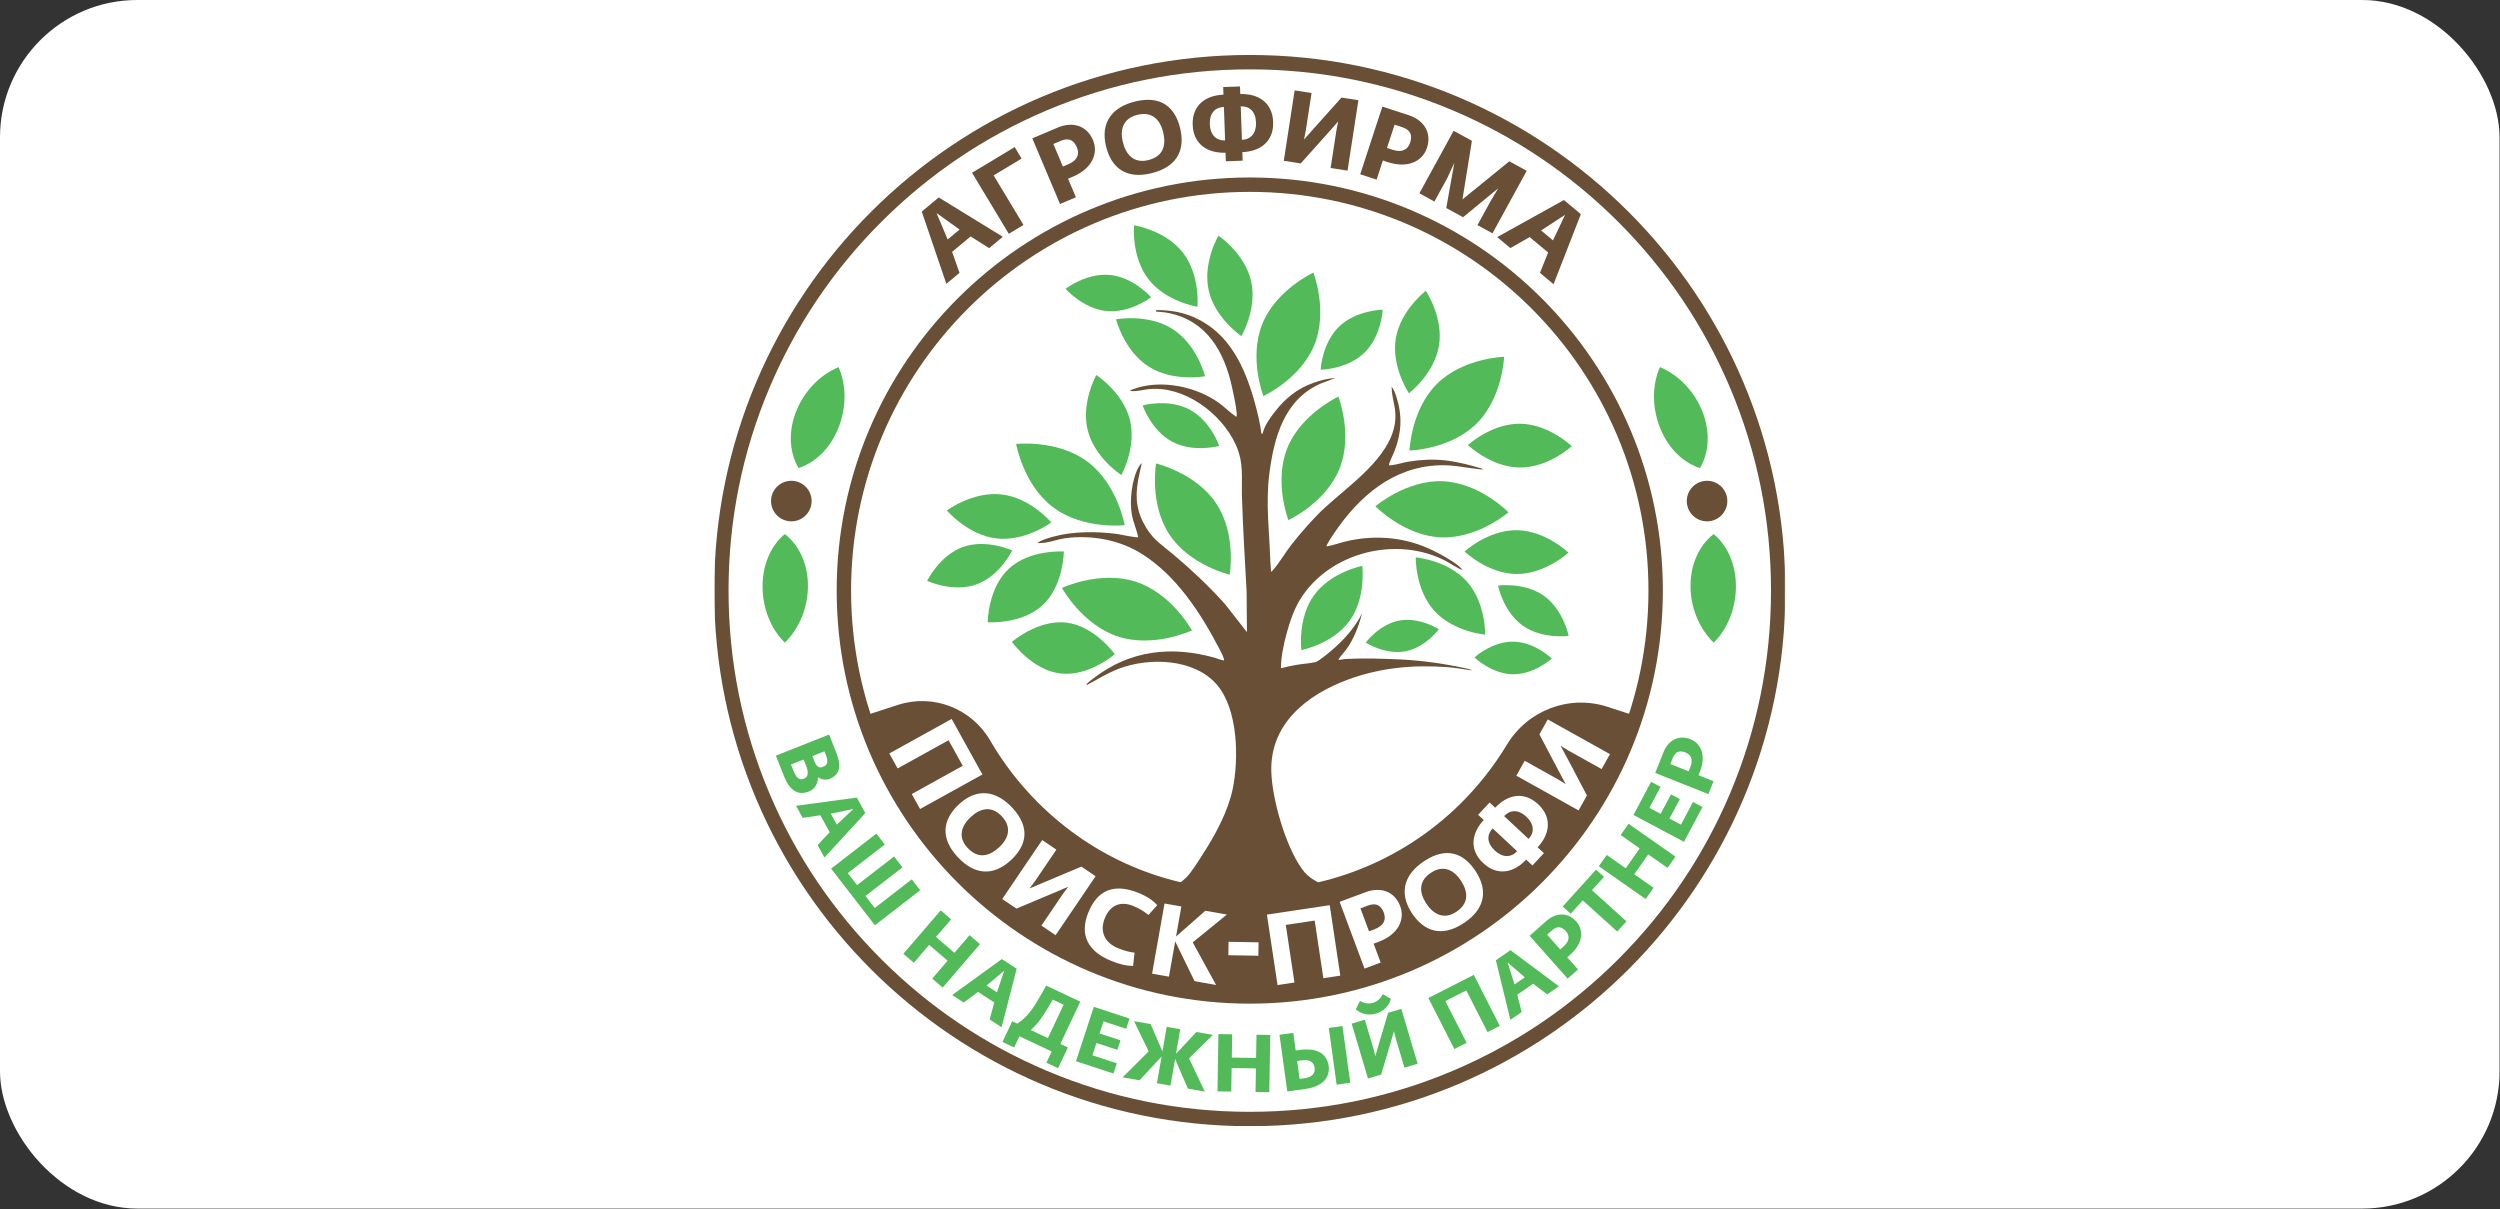 <?xml version="1.0" encoding="UTF-8"?> <svg xmlns="http://www.w3.org/2000/svg" width="2593" height="1254" viewBox="0 0 2593 1254" fill="none"><rect x="0" y="0" width="2593" height="1254" fill="#333333" stroke="none"/><rect width="2592.54" height="1253.54" rx="142.447" fill="white"></rect><mask id="mask0_2516_4163" style="mask-type:luminance" maskUnits="userSpaceOnUse" x="740" y="56" width="1112" height="1113"><path d="M1851.82 56.976H740.729V1168.07H1851.82V56.976Z" fill="white"></path></mask><g mask="url(#mask0_2516_4163)"><mask id="mask1_2516_4163" style="mask-type:luminance" maskUnits="userSpaceOnUse" x="740" y="57" width="1112" height="1112"><path d="M1851.82 57.008H740.729V1168.1H1851.82V57.008Z" fill="white"></path></mask><g mask="url(#mask1_2516_4163)"><path d="M1851.82 612.553C1851.82 919.368 1603.09 1168.1 1296.27 1168.1C989.459 1168.1 740.729 919.368 740.729 612.553C740.729 305.737 989.459 57.008 1296.27 57.008C1603.09 57.008 1851.82 305.737 1851.82 612.553Z" fill="white"></path></g><mask id="mask2_2516_4163" style="mask-type:luminance" maskUnits="userSpaceOnUse" x="740" y="57" width="1112" height="1112"><path d="M1851.82 57.008H740.729V1168.1H1851.82V57.008Z" fill="white"></path></mask><g mask="url(#mask2_2516_4163)"><path d="M1283.03 928.965C1266.98 928.405 1249.26 926.651 1233.29 924.131C1231.36 923.832 1218.17 921.816 1217.63 921.238C1217.09 920.64 1217.93 920.566 1218.09 920.398C1221.77 917.113 1226.19 914.126 1229.76 910.767C1235.77 905.111 1243.42 892.363 1248.14 885.046C1260.69 865.579 1273.66 841.538 1278.47 818.73C1285.1 787.335 1284.21 735.894 1262.29 710.323C1238.83 682.923 1192.19 681.579 1160.57 693.525C1148.42 698.116 1138.24 704.724 1126.86 710.697C1126.73 709.987 1127.01 709.707 1127.38 709.203C1128.37 707.916 1133.04 704.388 1134.61 703.193C1172.14 674.468 1214.86 669.634 1259.9 682.214C1263.08 683.091 1266.19 684.752 1269.46 684.976C1270.58 683.856 1265.61 674.617 1264.74 672.975C1245.42 636.018 1220.61 597.531 1184.74 574.741C1161.46 559.94 1131.95 554.545 1104.65 558.26C1097.44 559.23 1090.46 562.03 1083.26 562.963C1081.17 563.225 1078.67 563.075 1076.5 563.374C1076.3 562.441 1076.76 562.739 1077.19 562.422C1080.79 559.865 1088.56 557.7 1092.96 556.505C1113.44 550.906 1137.98 551.111 1158.96 553.873C1161.8 554.247 1179.51 558.166 1180.5 557.14C1178.99 549.282 1175.48 542.021 1174.01 534.07C1171.38 519.791 1173.82 496.908 1181.17 484.16C1181.4 483.768 1183.66 480.165 1184.18 480.744C1183.12 486.25 1181.62 491.682 1180.61 497.206C1177.07 516.525 1178.77 531.027 1189.18 547.957C1196.68 560.163 1206.48 566.323 1217.07 575.189C1235.88 590.942 1253.67 607.89 1270.17 626.07L1293.33 655.635L1292.98 613.545C1291.19 580.9 1289.21 548.162 1288.16 515.48C1287.51 495.041 1290.46 480.203 1281.52 460.772C1266.66 428.501 1228.12 399.813 1191.38 403.639C1184.96 404.311 1178.56 406.42 1172.05 405.431C1172.7 404.441 1174.42 404.012 1175.54 403.602C1203.7 393.075 1240.73 400.764 1264.64 418.16C1270.67 422.547 1275.96 428.127 1282.13 432.271C1282.97 432.103 1282.75 428.575 1282.66 427.717C1281.83 419.84 1279.54 409.201 1277.8 401.324C1269.83 364.872 1251.69 332.861 1212.51 324.779C1208 323.846 1203.67 323.51 1199.11 323.174L1198.89 321.662C1212.57 321.438 1225.82 323.585 1238.35 329.054C1275.02 345.105 1291.11 380.494 1301.32 417.096C1304.33 427.847 1306.9 438.785 1308.41 449.872H1309.5C1311.55 441.454 1316.96 433.857 1322.23 427.138C1333.24 413.083 1345.33 403.116 1362.34 397.069C1369.54 394.512 1377.18 392.459 1384.85 392.197L1370.53 397.535C1332.1 413.886 1321.39 453.53 1316.53 491.626C1312.63 522.18 1316.63 551.466 1317.58 581.983L1318.32 592.809C1318.7 593.238 1320.23 591.465 1320.51 591.147C1327.19 583.551 1333.13 572.968 1339.64 564.718C1349.59 552.138 1362.08 537.728 1373.8 526.865C1398.98 503.553 1441.94 474.902 1446.91 438.281C1448.59 425.944 1445.15 418.104 1443.68 406.681C1443.44 404.833 1443.75 402.874 1443.27 401.026C1445.88 404.087 1447.3 408.324 1448.51 412.131C1454.65 431.524 1453.66 449.069 1446.39 467.884C1445.66 469.788 1439.87 481.771 1440.69 482.592C1441.48 482.592 1442.26 482.648 1443.04 482.554C1448.94 481.845 1455.79 479.605 1461.93 478.653C1474.29 476.731 1486.44 476.115 1498.89 477.496C1511.96 478.952 1525.19 482.424 1537.71 486.269C1537.71 486.885 1537.92 487.071 1537.19 486.978C1536.05 486.829 1534.99 486.754 1533.85 486.623C1520.04 485.112 1507.55 482.163 1493.4 482.573C1444.84 483.992 1409.37 514.994 1383.63 553.239C1382.64 554.713 1375.03 565.819 1376 566.734C1383.43 565.408 1390.63 562.683 1398.04 561.041C1428.26 554.359 1458.74 557.438 1486.5 571.082C1494.86 575.189 1506.52 581.535 1513.45 587.489C1514.76 588.609 1515.99 590.027 1517.13 591.353C1510.82 589.057 1505.29 584.839 1499.36 581.74C1448.7 555.255 1378.76 572.762 1348.64 621.515C1342.1 632.08 1337.72 644.977 1334.49 656.96C1331.35 668.607 1328.7 681.038 1328.59 693.114C1333.98 691.602 1339.51 690.52 1345.05 689.549C1351.25 688.467 1358.36 688.112 1364.33 686.787C1367.9 685.984 1380.33 675.364 1383.73 672.359C1394.01 663.25 1403.16 652.966 1410.12 641.058L1412.21 636.895C1412.68 637.026 1412.25 637.922 1412.13 638.295C1408.76 650.726 1404.07 662.858 1396.51 673.385C1393.82 677.118 1390.37 680.291 1388.13 684.286C1390.58 684.659 1392.93 683.67 1395.28 683.539C1413.83 682.475 1432.27 683.128 1450.79 683.912C1473.3 684.864 1496.97 688.168 1518.97 692.909C1520.84 693.32 1523.38 693.861 1525.13 694.477C1525.73 694.682 1526.12 694.29 1525.94 695.298C1517.82 694.085 1509.7 692.61 1501.48 691.994C1465.93 689.325 1431.71 692.48 1398.21 704.836C1355.39 720.626 1316.89 750.882 1318.62 800.942C1319.63 829.779 1333.46 877.599 1350.32 901.173C1357.89 911.756 1365.51 913.51 1375.5 920.454C1375.81 920.678 1376.17 920.398 1375.98 921.275C1370.34 921.984 1364.8 923.291 1359.2 924.149C1343 926.669 1325.34 928.442 1309.09 928.984C1300.72 929.264 1291.34 929.282 1282.99 928.984" fill="#684F35"></path><path d="M1156.27 678.547C1156.27 678.547 1129.23 702.046 1099.77 698.518C1070.32 694.991 1049.6 665.743 1049.6 665.743C1049.6 665.743 1076.65 642.243 1106.1 645.771C1135.55 649.317 1156.27 678.547 1156.27 678.547Z" fill="#53BA59"></path><path d="M1236.3 653.822C1236.3 653.822 1196.84 672.375 1159.6 660.224C1122.37 648.073 1101.46 609.81 1101.46 609.81C1101.46 609.81 1140.92 591.257 1178.16 603.408C1215.39 615.559 1236.3 653.822 1236.3 653.822Z" fill="#53BA59"></path><path d="M1103.41 572.02C1103.41 572.02 1103.28 607.334 1081.48 627.604C1059.68 647.875 1024.45 645.43 1024.45 645.43C1024.45 645.43 1024.59 610.115 1046.39 589.845C1068.19 569.575 1103.41 572.02 1103.41 572.02Z" fill="#53BA59"></path><path d="M1049.87 571.015C1049.87 571.015 1037.04 597.501 1012.68 606.18C988.327 614.878 961.636 602.484 961.636 602.484C961.636 602.484 974.44 576.017 998.817 567.319C1023.17 558.621 1049.87 570.996 1049.87 570.996" fill="#53BA59"></path><path d="M1090.4 541.863C1090.4 541.863 1063.55 561.909 1033.64 558.475C1003.74 555.059 982.11 529.451 982.11 529.451C982.11 529.451 1008.97 509.405 1038.87 512.839C1068.77 516.255 1090.4 541.863 1090.4 541.863Z" fill="#53BA59"></path><path d="M1166.58 544.72C1166.58 544.72 1123.61 549.592 1092.5 526.335C1061.39 503.079 1053.92 460.485 1053.92 460.485C1053.92 460.485 1096.89 455.614 1127.98 478.87C1159.1 502.127 1166.56 544.72 1166.56 544.72" fill="#53BA59"></path><path d="M1163.06 492.743C1163.06 492.743 1135.38 474.993 1128.21 446.342C1121.04 417.691 1137.08 389.003 1137.08 389.003C1137.08 389.003 1164.76 406.753 1171.92 435.404C1179.09 464.055 1163.06 492.743 1163.06 492.743Z" fill="#53BA59"></path><path d="M1275.45 596.076C1275.45 596.076 1234.06 586.352 1212.96 554.491C1191.87 522.629 1199.08 480.727 1199.08 480.727C1199.08 480.727 1240.48 490.451 1261.57 522.312C1282.66 554.173 1275.45 596.076 1275.45 596.076Z" fill="#53BA59"></path><path d="M1264.65 462.522C1264.65 462.522 1237.97 469.876 1216 458.247C1194.04 446.638 1185.1 420.469 1185.1 420.469C1185.1 420.469 1211.77 413.134 1233.72 424.744C1255.69 436.353 1264.63 462.522 1264.63 462.522" fill="#53BA59"></path><path d="M1249.94 390.221C1249.94 390.221 1216.83 396.474 1191.31 380.179C1165.8 363.885 1157.55 331.202 1157.55 331.202C1157.55 331.202 1190.66 324.95 1216.17 341.244C1241.69 357.539 1249.94 390.221 1249.94 390.221Z" fill="#53BA59"></path><path d="M1242 318.177C1242 318.177 1209.47 313.1 1191.31 289.769C1173.15 266.419 1176.23 233.644 1176.23 233.644C1176.23 233.644 1208.76 238.72 1226.92 262.052C1245.08 285.402 1242 318.177 1242 318.177Z" fill="#53BA59"></path><path d="M1193.94 308.289C1193.94 308.289 1172.24 325.031 1147.73 322.605C1123.22 320.197 1105.19 299.535 1105.19 299.535C1105.19 299.535 1126.9 282.792 1151.41 285.219C1175.91 287.627 1193.94 308.289 1193.94 308.289Z" fill="#53BA59"></path><path d="M1287.6 348.606C1287.6 348.606 1260.31 330.296 1253.72 301.514C1247.13 272.733 1263.76 244.381 1263.76 244.381C1263.76 244.381 1291.05 262.691 1297.64 291.473C1304.23 320.254 1287.6 348.606 1287.6 348.606Z" fill="#53BA59"></path><path d="M1310.37 410.808C1310.37 410.808 1295.01 371.2 1309.33 335.849C1323.66 300.479 1362.24 282.747 1362.24 282.747C1362.24 282.747 1377.61 322.354 1363.29 357.706C1348.96 393.076 1310.37 410.808 1310.37 410.808Z" fill="#53BA59"></path><path d="M1461.34 407.93C1461.34 407.93 1442.88 380.436 1447.71 351.076C1452.56 321.716 1478.88 301.614 1478.88 301.614C1478.88 301.614 1497.34 329.108 1492.51 358.468C1487.67 387.828 1461.34 407.93 1461.34 407.93Z" fill="#53BA59"></path><path d="M1369.75 383.491C1369.75 383.491 1371.05 355.979 1388.84 338.788C1406.63 321.598 1434.16 321.225 1434.16 321.225C1434.16 321.225 1432.85 348.737 1415.07 365.927C1397.28 383.118 1369.75 383.491 1369.75 383.491Z" fill="#53BA59"></path><path d="M1336.33 539.457C1336.33 539.457 1320.97 499.85 1335.29 464.498C1349.62 429.128 1388.2 411.396 1388.2 411.396C1388.2 411.396 1403.56 451.004 1389.25 486.355C1374.91 521.725 1336.33 539.457 1336.33 539.457Z" fill="#53BA59"></path><path d="M1461.92 467.325C1461.92 467.325 1463.41 424.88 1490.52 398.022C1517.62 371.163 1560.08 370.08 1560.08 370.08C1560.08 370.08 1558.59 412.524 1531.49 439.383C1504.38 466.242 1461.92 467.325 1461.92 467.325Z" fill="#53BA59"></path><path d="M1522.54 461.596C1522.54 461.596 1546.9 439.161 1576.65 439.497C1606.41 439.814 1630.28 462.791 1630.28 462.791C1630.28 462.791 1605.92 485.226 1576.17 484.909C1546.42 484.591 1522.54 461.615 1522.54 461.615" fill="#53BA59"></path><path d="M1519.1 572.022C1519.1 572.022 1543.46 549.587 1573.21 549.923C1602.96 550.24 1626.83 573.217 1626.83 573.217C1626.83 573.217 1602.48 595.652 1572.72 595.335C1542.97 595.017 1519.1 572.041 1519.1 572.041" fill="#53BA59"></path><path d="M1468.41 578.109C1468.41 578.109 1501.41 580.872 1521.31 603.008C1541.2 625.126 1540.44 658.257 1540.44 658.257C1540.44 658.257 1507.44 655.494 1487.54 633.376C1467.64 611.258 1468.41 578.128 1468.41 578.128" fill="#53BA59"></path><path d="M1412.93 586.955C1412.93 586.955 1417.19 619.805 1399.75 643.921C1382.32 668.036 1349.79 674.27 1349.79 674.27C1349.79 674.27 1345.53 641.42 1362.96 617.323C1380.4 593.208 1412.93 586.955 1412.93 586.955Z" fill="#53BA59"></path><path d="M1492.41 652.678C1492.41 652.678 1478.34 671.772 1457.38 675.579C1436.42 679.406 1416.52 666.508 1416.52 666.508C1416.52 666.508 1430.59 647.414 1451.55 643.606C1472.51 639.799 1492.41 652.678 1492.41 652.678Z" fill="#53BA59"></path><path d="M1609.53 683.019C1609.53 683.019 1591.33 699.668 1569.17 699.351C1547.02 699.034 1529.3 681.862 1529.3 681.862C1529.3 681.862 1547.5 665.213 1569.66 665.53C1591.81 665.847 1609.53 683.019 1609.53 683.019Z" fill="#53BA59"></path><path d="M1627.02 659.55C1627.02 659.55 1599.62 663.302 1579.38 648.892C1559.15 634.483 1553.74 607.344 1553.74 607.344C1553.74 607.344 1581.14 603.593 1601.37 618.002C1621.6 632.411 1627.02 659.532 1627.02 659.532" fill="#53BA59"></path><path d="M1426.56 525.112C1426.56 525.112 1458.77 497.431 1496.91 499.167C1535.02 500.903 1564.6 531.383 1564.6 531.383C1564.6 531.383 1532.37 559.063 1494.26 557.327C1456.14 555.591 1426.56 525.112 1426.56 525.112Z" fill="#53BA59"></path></g><path d="M956.06 219.464L973.643 204.793L1040.09 245.595L1025.96 257.372L1006.72 245.24L987.53 261.236L995.201 282.999L981.557 294.385L956.042 219.426L956.06 219.464ZM995.276 238.073L971.366 220.994L982.919 248.376L995.276 238.073Z" fill="#684F35"></path><path d="M1008.2 179.182L1052.44 152.547L1059.61 164.455L1030.6 181.926L1061.55 233.329L1046.32 242.493L1008.2 179.182Z" fill="#684F35"></path><mask id="mask3_2516_4163" style="mask-type:luminance" maskUnits="userSpaceOnUse" x="740" y="57" width="1112" height="1112"><path d="M1851.82 57.008H740.729V1168.1H1851.82V57.008Z" fill="white"></path></mask><g mask="url(#mask3_2516_4163)"><path d="M1070.69 143.479L1097.18 132.298C1112.48 125.84 1127.25 130.152 1133.67 145.364C1139.32 158.747 1133.11 174.649 1112.78 183.235L1107.78 185.344L1115.92 204.607L1099.45 211.569L1070.71 143.497L1070.69 143.479ZM1102.44 172.727L1108.02 170.375C1118.23 166.063 1119.65 159.232 1116.96 152.867C1114.07 146.036 1109.22 142.303 1100.44 145.999L1092.55 149.34L1102.44 172.745V172.727Z" fill="#684F35"></path><path d="M1147.07 151.352C1141.36 127.032 1153.47 110.887 1178 105.119C1204.15 98.978 1218.87 110.999 1224.15 133.471C1229.77 157.381 1219.13 173.844 1193.49 179.854C1168.25 185.771 1152.5 174.441 1147.09 151.334M1206.53 137.503C1203.38 124.064 1194.83 115.553 1180.29 118.969C1165.02 122.552 1161.46 133.901 1164.56 147.134C1167.64 160.256 1175.94 169.588 1190.6 166.154C1206.46 162.439 1209.67 150.942 1206.53 137.503Z" fill="#684F35"></path><path d="M1271.12 158.386C1252.73 159.039 1237.77 149.837 1237.04 129.474C1236.31 109.091 1250.59 98.863 1268.97 98.21L1268.69 90.277L1286.14 89.661L1286.42 97.594C1304.81 96.941 1319.78 106.142 1320.51 126.506C1321.24 146.869 1306.96 157.116 1288.57 157.77L1288.89 166.654L1271.44 167.27L1271.12 158.386ZM1269.44 110.958C1260.26 111.275 1254.4 117.341 1254.81 128.839C1255.2 139.907 1261.49 145.973 1270.67 145.637L1269.44 110.958ZM1302.76 127.14C1302.35 115.643 1296.07 110.006 1286.89 110.342L1288.12 145.021C1297.31 144.686 1303.15 138.209 1302.76 127.14Z" fill="#684F35"></path><path d="M1342.81 93.758L1360.35 96.464L1354.42 135.101L1352.52 144.751L1360.82 135.343L1391.36 101.224L1408.92 103.93L1397.67 176.966L1380.12 174.26L1386.06 135.623L1387.96 125.974L1379.65 135.381L1349.12 169.5L1331.55 166.794L1342.81 93.758Z" fill="#684F35"></path><path d="M1433.79 110.549L1461.12 119.489C1476.91 124.66 1485.21 137.595 1480.08 153.292C1475.56 167.104 1460.45 175.018 1439.47 168.168L1434.3 166.469L1427.8 186.329L1410.81 180.767L1433.79 110.53V110.549ZM1438.57 153.46L1444.34 155.345C1454.86 158.798 1460.43 154.561 1462.57 148.01C1464.89 140.954 1463.66 134.944 1454.62 131.995L1446.48 129.326L1438.59 153.46H1438.57Z" fill="#684F35"></path><path d="M1507.69 135.68L1526.67 146.057L1516.86 206.831L1565.46 167.298L1583.51 177.191L1548.01 242.014L1532.42 233.484L1545.64 209.369L1553.93 195.314L1517.49 225.29L1500.06 215.752L1508.42 168.959L1500.99 184.918L1487.78 209.033L1472.19 200.485L1507.69 135.68Z" fill="#684F35"></path><path d="M1622.09 207.464L1639.66 222.153L1611.34 294.797L1597.23 283.001L1605.74 261.91L1586.57 245.895L1566.53 257.318L1552.9 245.914L1622.11 207.464H1622.09ZM1610.76 249.348L1623.31 222.788L1598.43 239.026L1610.78 249.348H1610.76Z" fill="#684F35"></path><path d="M859.933 761.869L867.604 781.225C872.961 794.738 870.908 803.679 860.53 807.804C855.92 809.633 851.403 808.252 848.491 806.161L848.342 806.217C848.491 810.491 846.736 817.883 839.158 820.888C829.079 824.882 819.784 821.709 813.345 805.471L804.74 783.763L859.933 761.869ZM823.088 799.703C825.869 806.721 829.135 809.502 833.596 807.729C838.599 805.751 838.878 801.215 835.836 793.562L833.54 787.776L820.419 792.984L823.088 799.703ZM844.478 788.952C846.774 794.738 848.92 797.221 853.848 795.261C858.533 793.413 859.167 789.531 856.685 783.297L855.08 779.246L842.593 784.193L844.478 788.952Z" fill="#53BA59"></path><path d="M888.651 827.222L897.517 843.33L855.11 889.432L847.999 876.479L860.523 863.17L850.855 845.588L832.507 848.294L825.638 835.789L888.67 827.222H888.651ZM867.952 855.275L885.105 839.055L861.736 843.945L867.97 855.275H867.952Z" fill="#53BA59"></path><path d="M908.99 864.615L917.725 875.908L879.331 905.604L888.925 918.034L927.338 888.338L936.073 899.631L897.66 929.327L907.273 941.758L945.685 912.062L954.421 923.354L907.441 959.676L862.029 900.937L908.99 864.615Z" fill="#53BA59"></path><path d="M975.692 944.242L986.517 953.556L970.802 971.829L989.914 988.254L1005.63 969.981L1016.46 979.295L977.726 1024.32L966.901 1015L982.84 996.467L963.746 980.042L947.806 998.576L936.981 989.262L975.692 944.242Z" fill="#53BA59"></path><path d="M1039.08 994.734L1054.5 1004.76L1038.87 1065.44L1026.48 1057.37L1031.24 1039.74L1014.42 1028.8L999.529 1039.85L987.564 1032.06L1039.1 994.753L1039.08 994.734ZM1034.06 1029.25L1041.52 1006.85L1023.23 1022.19L1034.08 1029.25H1034.06Z" fill="#53BA59"></path><path d="M1049.88 1059.22L1055.2 1061.72C1059.23 1058.88 1063 1055.84 1066.25 1052.07C1072.34 1045.09 1077.6 1035.7 1085.09 1022.23L1120.47 1038.93L1099.79 1082.76L1107.61 1086.45L1097.46 1107.95L1085.31 1102.21L1090.8 1090.6L1057.37 1074.82L1051.88 1086.45L1039.73 1080.72L1049.88 1059.22ZM1086.84 1076.76L1103.19 1042.12L1091.95 1036.82C1085.01 1048.77 1081.05 1054.98 1077.32 1059.72C1074.8 1062.9 1072.34 1065.36 1069.15 1068.4L1086.84 1076.76Z" fill="#53BA59"></path><path d="M1134.51 1044.29L1171.54 1056.44L1168.05 1067.06L1144.59 1059.35L1140.48 1071.89L1162.19 1079.01L1158.94 1088.9L1137.23 1081.79L1133.05 1094.55L1158.35 1102.84L1154.87 1113.46L1116.01 1100.71L1134.51 1044.29Z" fill="#53BA59"></path><path d="M1204.76 1095.86L1181.92 1120.46L1164.37 1117.41L1191.38 1090.46L1176.24 1059.2L1193.38 1062.16L1205.7 1090.46L1210.08 1065.06L1224.16 1067.5L1219.75 1092.98L1240.88 1070.4L1258.01 1073.36L1233.25 1097.7L1249.61 1132.18L1232.07 1129.13L1218.82 1098.38L1214.04 1126.02L1199.97 1123.57L1204.76 1095.86Z" fill="#53BA59"></path><path d="M1263.74 1072.58L1278.02 1072.8L1277.63 1096.9L1302.83 1097.31L1303.22 1073.21L1317.5 1073.44L1316.53 1132.83L1302.25 1132.59L1302.66 1108.15L1277.46 1107.74L1277.05 1132.18L1262.77 1131.95L1263.74 1072.58Z" fill="#53BA59"></path><path d="M1327.07 1073.25L1341.39 1071.27L1343.91 1089.58L1348.24 1088.98C1365.78 1086.55 1376.33 1092.9 1378.07 1105.46C1379.8 1118.02 1371.38 1127.08 1353.82 1129.48L1335.19 1132.06L1327.07 1073.25ZM1345.4 1100.48L1347.96 1119.03L1352.79 1118.36C1361.6 1117.15 1364.23 1112.89 1363.49 1107.48C1362.74 1102.06 1359.05 1098.59 1350.22 1099.81L1345.4 1100.48ZM1378.23 1066.19L1392.38 1064.23L1400.5 1123.04L1386.35 1125L1378.23 1066.19Z" fill="#53BA59"></path><path d="M1401.94 1061.7L1415.62 1057.63L1424.56 1087.74L1426.48 1095.41L1429.3 1085.72L1439.77 1050.46L1453.46 1046.39L1470.37 1103.32L1456.68 1107.39L1447.74 1077.29L1445.82 1069.61L1443 1079.3L1432.53 1114.56L1418.85 1118.63L1401.94 1061.7ZM1406.2 1046.84L1410.54 1038.18C1415.27 1040.81 1419.75 1041.41 1424 1040.14C1428.35 1038.85 1431.77 1035.91 1434.29 1031.13L1442.65 1036C1440.74 1043.48 1434.62 1049.08 1427.29 1051.25C1420.04 1053.39 1411.85 1052.07 1406.18 1046.82" fill="#53BA59"></path><path d="M1481.48 1035.14L1528.63 1011.12L1555.6 1064.04L1542.87 1070.51L1520.83 1027.25L1499.12 1038.32L1521.17 1081.58L1508.44 1088.06L1481.48 1035.14Z" fill="#53BA59"></path><path d="M1551.53 995.974L1566.65 985.503L1616.88 1022.96L1604.73 1031.38L1590.21 1020.29L1573.71 1031.72L1578.28 1049.69L1566.54 1057.81L1551.53 995.974ZM1581.56 1013.69L1563.66 998.288L1570.93 1021.04L1581.56 1013.69Z" fill="#53BA59"></path><path d="M1586.51 970.644L1603.79 955.301C1613.78 946.435 1626.14 945.913 1634.95 955.842C1642.69 964.578 1642.06 978.278 1628.81 990.055L1625.54 992.948L1636.7 1005.51L1625.95 1015.05L1586.53 970.625L1586.51 970.644ZM1618.22 984.736L1621.86 981.507C1628.53 975.59 1627.83 970.028 1624.16 965.866C1620.2 961.405 1615.53 959.818 1609.82 964.895L1604.67 969.468L1618.22 984.736Z" fill="#53BA59"></path><path d="M1641.62 933.898L1629.13 947.728L1620.84 940.244L1655.41 901.98L1663.7 909.465L1651.19 923.315L1686.97 955.624L1677.4 966.225L1641.62 933.898Z" fill="#53BA59"></path><path d="M1658.28 898.441L1666.48 886.756L1686.22 900.587L1700.67 879.944L1680.94 866.113L1689.12 854.429L1737.76 888.492L1729.56 900.195L1709.54 886.159L1695.09 906.803L1715.1 920.82L1706.9 932.504L1658.28 898.441Z" fill="#53BA59"></path><path d="M1694.21 845.29L1712.5 810.891L1722.37 816.136L1710.78 837.936L1722.41 844.114L1733.14 823.937L1742.34 828.828L1731.61 849.005L1743.48 855.313L1755.97 831.795L1765.84 837.04L1746.64 873.157L1694.21 845.29Z" fill="#53BA59"></path><path d="M1716.81 801.698L1725.34 780.234C1730.27 767.821 1741.08 761.811 1753.4 766.72C1764.24 771.032 1769.84 783.556 1763.29 800.037L1761.68 804.087L1777.29 810.303L1771.97 823.648L1716.8 801.698H1716.81ZM1751.46 800.019L1753.25 795.502C1756.53 787.233 1753.43 782.567 1748.28 780.514C1742.74 778.311 1737.87 778.983 1735.03 786.094L1732.49 792.497L1751.46 800.037V800.019Z" fill="#53BA59"></path><path d="M1550.47 882.21C1558.57 889.769 1567.29 889.601 1573.56 882.882L1548.17 859.215C1541.9 865.934 1542.05 874.371 1550.45 882.21" fill="#684F35"></path><path d="M1419.09 939.176L1411.06 942.181L1419.95 965.979L1425.62 963.851C1436 959.987 1437.71 953.193 1435.31 946.735C1432.71 939.792 1428.01 935.853 1419.11 939.176" fill="#684F35"></path><path d="M1484.5 905.021C1471.32 913.513 1471.77 925.403 1479.12 936.826C1486.42 948.155 1497.38 954.165 1510.03 946.009C1523.73 937.18 1522.91 925.272 1515.43 913.681C1507.94 902.09 1497.04 896.92 1484.48 905.021" fill="#684F35"></path><path d="M1007.18 847.087C997.235 856.177 993.147 867.973 1003.28 879.097C1014.28 891.136 1025.87 888.336 1036.06 879.041C1046.25 869.746 1049.52 858.136 1039.44 847.087C1028.87 835.514 1017.23 837.941 1007.18 847.087Z" fill="#684F35"></path><path d="M1667.29 733.089C1627.57 720.192 1584.45 736.673 1562.92 772.454C1549.29 795.075 1532.66 816.13 1513.23 835.093C1453.33 893.515 1372.87 925.114 1289.23 923.267C1208.84 921.493 1133.55 889.352 1076.51 832.312C1057.04 812.845 1040.48 791.268 1027.04 768.086C1007.73 734.75 967.931 719.221 931.292 731.129L901.26 740.891C953.895 902.847 1100.73 1015.84 1268.94 1026.97C1270.1 1027.04 1271.27 1027.12 1272.43 1027.19C1274.07 1027.29 1275.72 1027.36 1277.38 1027.44C1279.24 1027.51 1281.09 1027.59 1282.96 1027.64C1284.19 1027.68 1285.42 1027.72 1286.65 1027.75C1289.85 1027.83 1293.06 1027.88 1296.27 1027.88C1299.48 1027.88 1302.69 1027.83 1305.88 1027.75C1307.11 1027.73 1308.34 1027.68 1309.56 1027.64C1311.42 1027.59 1313.29 1027.51 1315.14 1027.44C1316.78 1027.36 1318.42 1027.29 1320.07 1027.19C1321.24 1027.12 1322.4 1027.04 1323.57 1026.97C1491.78 1015.84 1638.64 902.866 1691.26 740.891L1667.27 733.108L1667.29 733.089ZM945.701 823.558L998.561 794.292L983.871 767.769L931.012 797.035L922.407 781.487L987.063 745.688L1018.96 803.307L954.306 839.106L945.701 823.558ZM992.737 888.288C975.267 869.157 977.469 849.876 994.996 833.88C1013.44 817.044 1033.45 819.732 1050.43 838.322C1068.54 858.163 1065.25 876.865 1048.19 892.451C1030.05 909.007 1010.51 907.756 992.756 888.307M1080.18 960.018L1102.11 927.653L1107.97 919.758L1096.42 924.685L1054.22 942.417L1039.51 932.45L1080.97 871.285L1095.67 881.252L1073.74 913.617L1067.88 921.512L1079.44 916.585L1121.64 898.853L1136.35 908.82L1094.89 969.985L1080.18 960.018ZM1160.07 983.666C1166.77 986.354 1170.97 987.362 1176.76 988.109L1175.26 1001.92C1167.68 1001.7 1161.62 1000.28 1152.79 996.732C1127.67 986.653 1119.7 969.164 1128.71 946.654C1138.29 922.781 1155.74 916.043 1180.67 926.048C1190.87 930.135 1196.15 934.391 1200.35 938.777L1191.2 948.968C1185.4 944.619 1182.95 942.846 1175.43 939.71C1163.09 934.54 1151.65 938.068 1145.9 952.421C1140.15 966.775 1146.18 978.104 1160.07 983.666ZM1237.12 977.432L1261.34 1021.63L1239 1017.67L1218.92 976.425L1212.44 1012.97L1194.95 1009.87L1207.83 937.097L1225.32 940.196L1219.8 971.385L1250.22 944.601L1272.56 948.558L1237.1 977.414L1237.12 977.432ZM1305.17 991.282L1274.04 990.759L1274.28 976.854L1305.41 977.376L1305.17 991.263V991.282ZM1372.59 1014.56L1363.59 954.81L1333.62 959.327L1342.61 1019.07L1325.05 1021.72L1314.05 948.651L1379.18 938.852L1390.17 1011.93L1372.61 1014.58L1372.59 1014.56ZM1429.83 976.891L1424.74 978.795L1432.04 998.375L1415.29 1004.63L1389.46 935.399L1416.4 925.357C1431.96 919.552 1446.52 924.48 1452.31 939.953C1457.38 953.56 1450.5 969.183 1429.83 976.891ZM1517.43 957.965C1495.65 972.001 1477 966.607 1464.14 946.673C1450.61 925.674 1456.58 906.394 1477.77 892.749C1500.35 878.191 1518.25 884.555 1530.76 903.986C1544.06 924.629 1539.57 943.705 1517.43 957.965ZM1601.35 884.891L1589.44 897.658L1582.94 891.592C1570.4 905.05 1553.3 909.119 1538.41 895.213C1523.49 881.308 1526.37 863.987 1538.91 850.529L1533.11 845.116L1545.02 832.349L1550.82 837.762C1563.36 824.305 1580.46 820.236 1595.36 834.141C1610.25 848.047 1607.39 865.368 1594.85 878.825L1601.35 884.891ZM1624.64 784.548L1645.97 825.051L1637.31 840.562L1572.77 804.576L1581.41 789.065L1615.55 808.104L1623.93 813.255L1618.01 802.187L1596.68 761.702L1605.34 746.192L1669.87 782.178L1661.21 797.689L1627.07 778.65L1618.69 773.499L1624.6 784.567L1624.64 784.548Z" fill="#684F35"></path><path d="M1560.07 846.482L1585.46 870.149C1591.73 863.43 1591.28 854.714 1583.18 847.154C1574.76 839.315 1566.36 839.763 1560.07 846.482Z" fill="#684F35"></path><path d="M1296.27 1033.52C1528.77 1033.52 1717.25 845.041 1717.25 612.535C1717.25 380.029 1528.77 191.546 1296.27 191.546C1063.76 191.546 875.276 380.029 875.276 612.535C875.276 845.041 1063.76 1033.52 1296.27 1033.52Z" stroke="#684F35" stroke-width="14.932" stroke-miterlimit="10"></path><path d="M1296.27 71.94C1369.25 71.94 1440.07 86.237 1506.7 114.421C1571.08 141.654 1628.88 180.626 1678.55 230.275C1728.2 279.924 1767.19 337.748 1794.41 402.123C1822.59 468.757 1836.89 539.554 1836.89 612.553C1836.89 685.551 1822.59 756.348 1794.41 822.982C1767.17 887.357 1728.2 945.163 1678.55 994.83C1628.9 1044.48 1571.08 1083.47 1506.7 1110.7C1440.07 1138.89 1369.27 1153.18 1296.27 1153.18C1223.28 1153.18 1152.48 1138.89 1085.84 1110.7C1021.47 1083.47 963.664 1044.5 913.996 994.83C864.347 945.181 825.356 887.357 798.124 822.982C769.94 756.348 755.643 685.551 755.643 612.553C755.643 539.554 769.94 468.757 798.124 402.123C825.356 337.748 864.329 279.942 913.996 230.275C963.645 180.626 1021.47 141.635 1085.84 114.421C1152.48 86.237 1223.28 71.94 1296.27 71.94ZM1296.27 57.008C989.459 57.008 740.729 305.737 740.729 612.553C740.729 919.368 989.459 1168.1 1296.27 1168.1C1603.09 1168.1 1851.82 919.368 1851.82 612.553C1851.82 305.737 1603.09 57.008 1296.27 57.008Z" fill="#684F35"></path><path d="M841.806 519.691C841.806 531.3 832.399 540.726 820.771 540.726C809.143 540.726 799.736 531.319 799.736 519.691C799.736 508.062 809.143 498.674 820.771 498.674C832.399 498.674 841.806 508.081 841.806 519.691Z" fill="#684F35"></path><path d="M828.254 485.491C807.424 449.841 829.15 397.859 869.728 380.762C886.75 418.764 867.525 472.687 828.254 485.491Z" fill="#53BA59"></path><path d="M814.036 553.904C846.532 579.382 845.468 635.713 814.036 666.548C784.21 637.486 782.231 580.278 814.036 553.904Z" fill="#53BA59"></path><path d="M1749.54 519.691C1749.54 531.3 1758.95 540.726 1770.56 540.726C1782.17 540.726 1791.59 531.319 1791.59 519.691C1791.59 508.062 1782.18 498.674 1770.56 498.674C1758.93 498.674 1749.54 508.081 1749.54 519.691Z" fill="#684F35"></path><path d="M1763.21 485.491C1784.04 449.841 1762.31 397.859 1721.72 380.762C1704.69 418.764 1723.9 472.687 1763.21 485.491Z" fill="#53BA59"></path><path d="M1777.39 553.904C1744.89 579.382 1745.94 635.713 1777.39 666.548C1807.21 637.486 1809.19 580.278 1777.39 553.904Z" fill="#53BA59"></path></g></g></svg> 